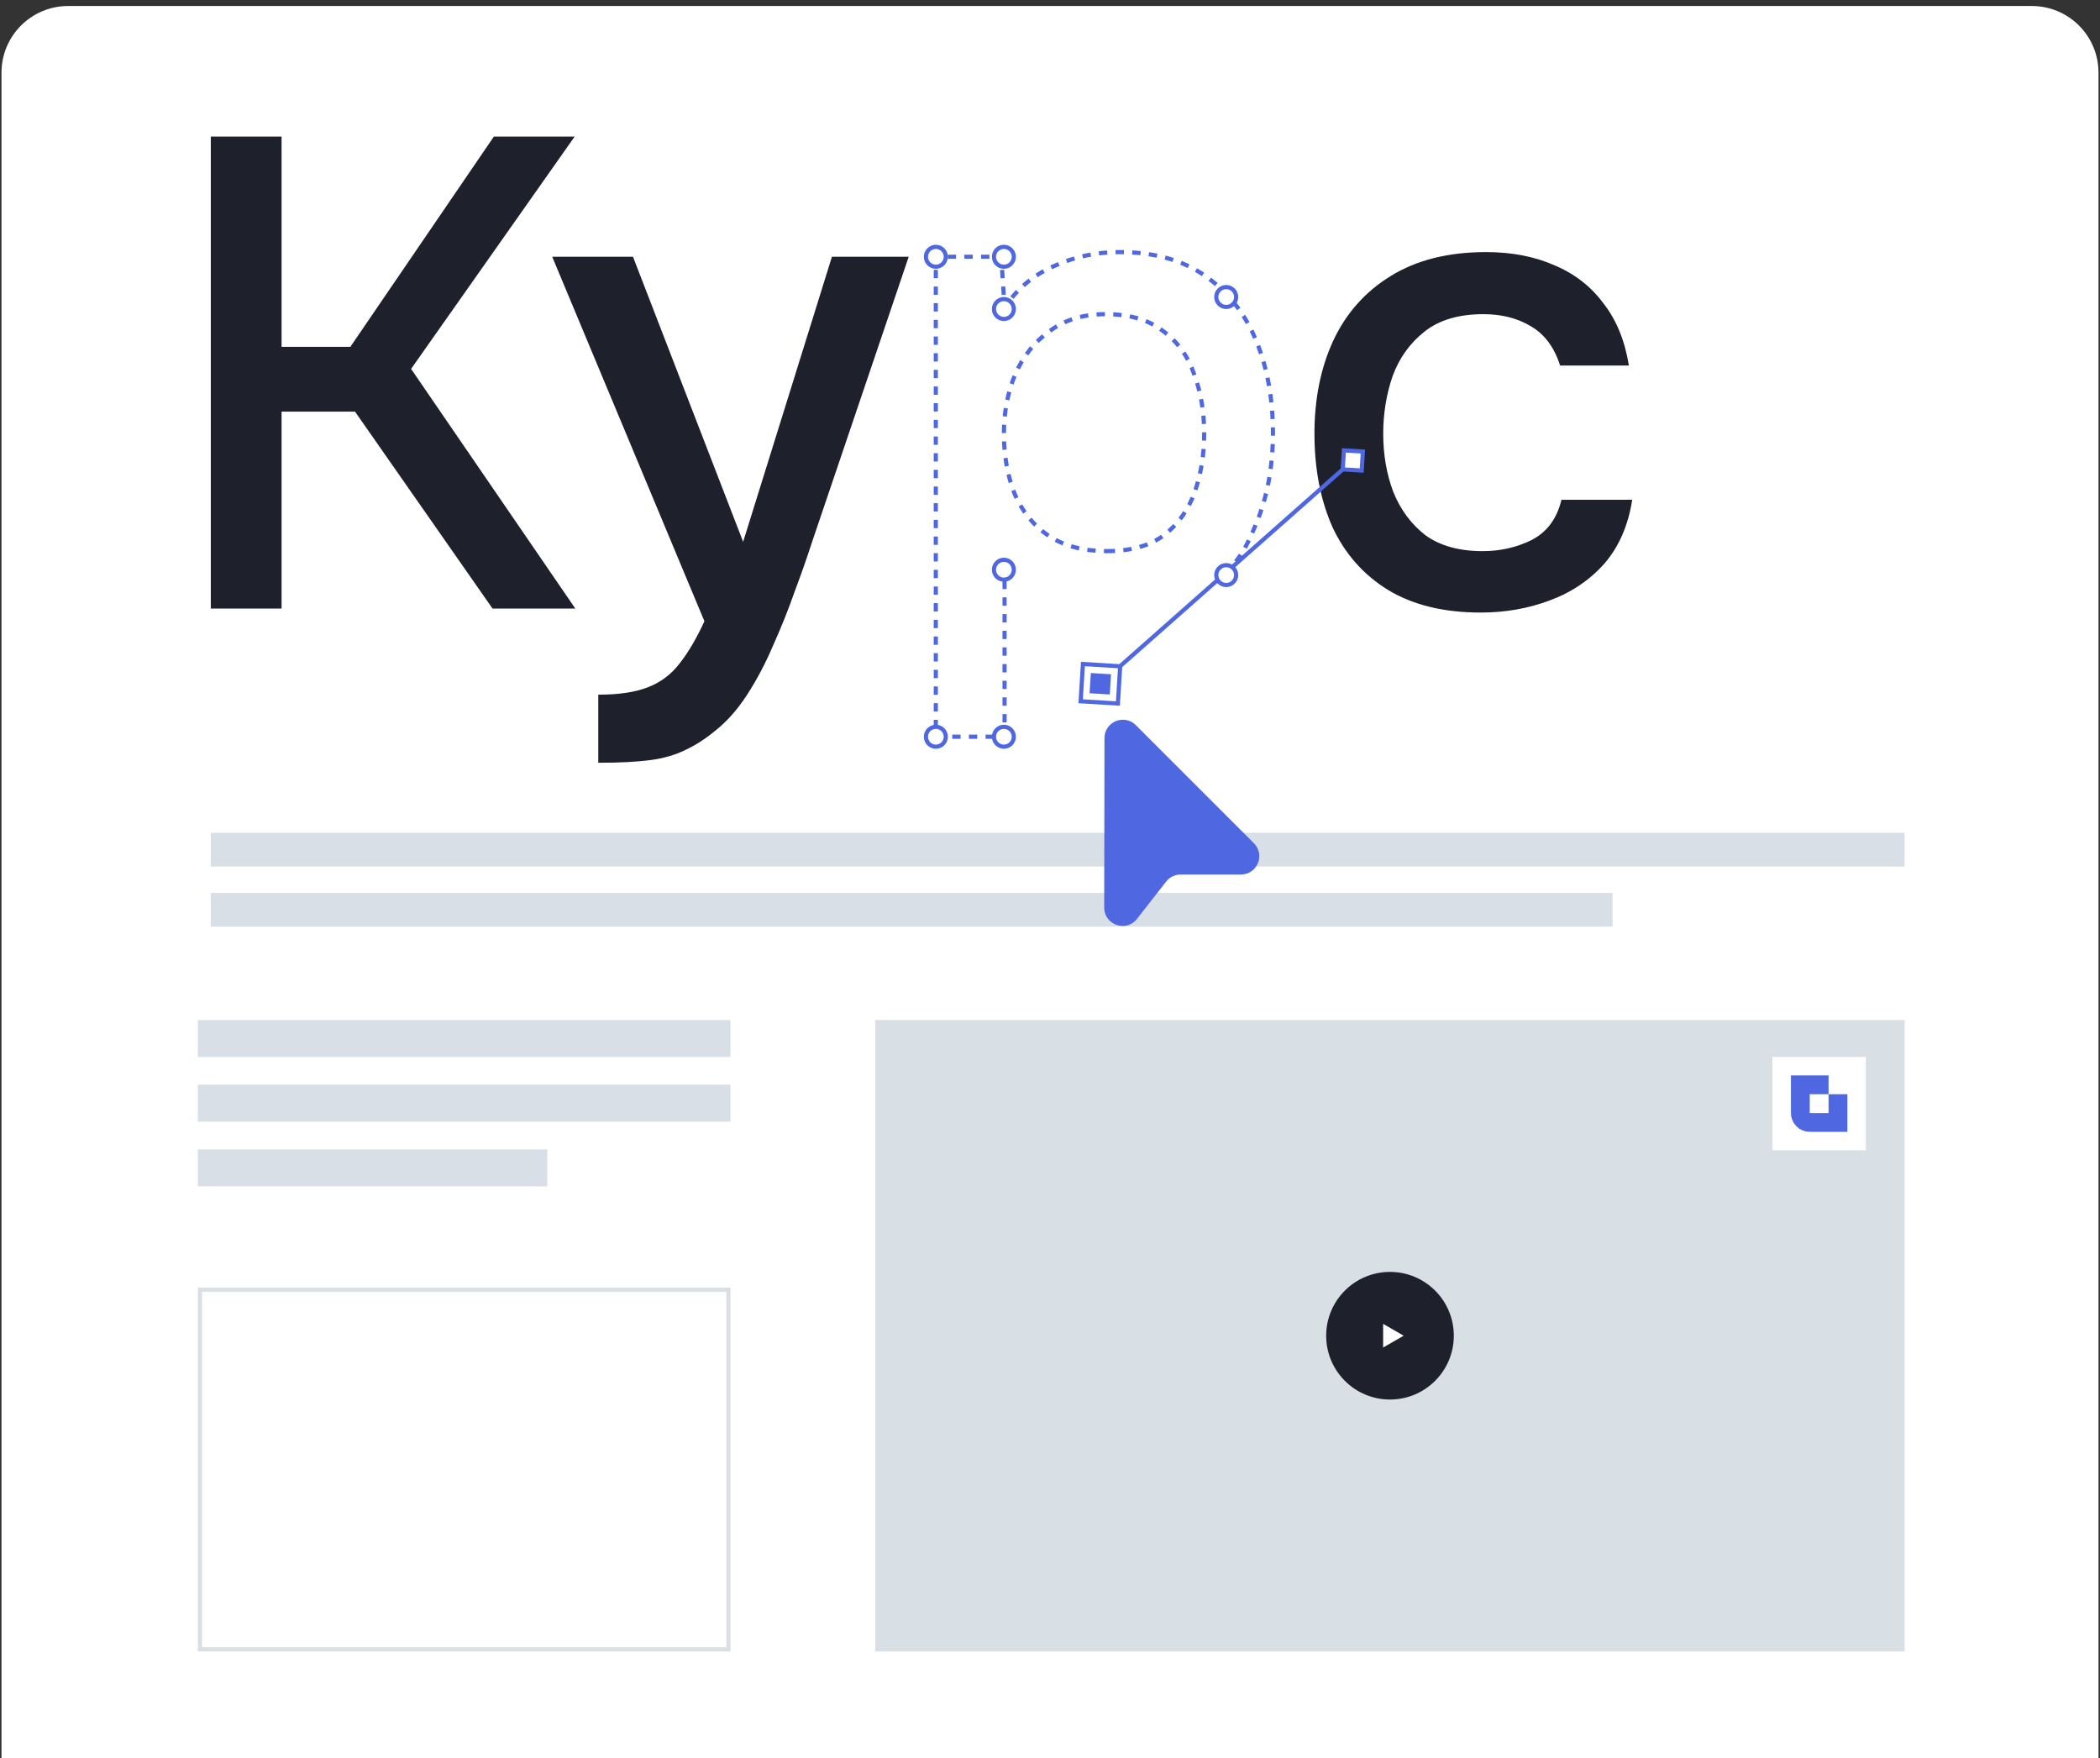 <?xml version="1.0" encoding="UTF-8"?> <svg xmlns="http://www.w3.org/2000/svg" width="252" height="211" viewBox="0 0 252 211" fill="none"><rect x="0" y="0" width="252" height="211" fill="#333333" stroke="none"/><path d="M0.18 8.721C0.18 4.302 3.761 0.721 8.18 0.721H243.82C248.239 0.721 251.82 4.302 251.82 8.721V211H0.18V8.721Z" fill="white"></path><path d="M177.682 73.511C173.249 73.511 169.537 72.603 166.546 70.787C163.609 68.972 161.393 66.462 159.897 63.257C158.455 59.999 157.734 56.261 157.734 52.042C157.734 47.876 158.482 44.164 159.977 40.907C161.526 37.595 163.823 35.005 166.867 33.136C169.964 31.213 173.783 30.252 178.323 30.252C181.42 30.252 184.171 30.786 186.574 31.854C188.977 32.869 190.927 34.391 192.422 36.42C193.971 38.396 194.985 40.88 195.466 43.871H187.215C186.52 41.681 185.346 40.105 183.69 39.144C182.088 38.183 180.192 37.702 178.002 37.702C175.065 37.702 172.715 38.396 170.952 39.785C169.19 41.174 167.908 42.963 167.107 45.152C166.36 47.342 165.986 49.639 165.986 52.042C165.986 54.552 166.386 56.875 167.187 59.011C168.042 61.148 169.324 62.883 171.033 64.219C172.795 65.5 175.091 66.141 177.922 66.141C180.058 66.141 182.034 65.687 183.85 64.779C185.666 63.818 186.841 62.216 187.375 59.973H195.867C195.386 63.07 194.264 65.634 192.502 67.663C190.74 69.639 188.55 71.108 185.933 72.069C183.37 73.031 180.619 73.511 177.682 73.511Z" fill="#1E202B"></path><path d="M146.897 68.825C148.491 67.366 149.334 66.275 150.669 63.017C152.058 59.759 152.752 56.074 152.752 51.962C152.752 47.849 152.085 44.164 150.75 40.907C149.414 37.649 147.385 35.059 144.661 33.136C141.937 31.213 138.493 30.252 134.327 30.252C131.55 30.252 128.933 30.813 126.476 31.934C124.02 33.002 122.044 34.658 120.548 36.901L120.148 30.813H112.297V88.412H120.548V68.304M132.805 66.141C135.689 66.141 137.985 65.5 139.694 64.219C141.403 62.883 142.632 61.148 143.379 59.011C144.127 56.875 144.501 54.552 144.501 52.042C144.501 49.425 144.1 47.048 143.299 44.912C142.552 42.722 141.297 40.987 139.534 39.705C137.825 38.37 135.529 37.702 132.645 37.702C130.028 37.702 127.811 38.37 125.996 39.705C124.18 40.987 122.791 42.722 121.83 44.912C120.922 47.102 120.468 49.478 120.468 52.042C120.468 54.659 120.895 57.062 121.75 59.252C122.658 61.388 124.02 63.07 125.835 64.299C127.705 65.527 130.028 66.141 132.805 66.141Z" stroke="#4F68E2" stroke-width="0.5" stroke-dasharray="1 1"></path><path d="M71.793 91.538V83.367C74.25 83.367 76.226 83.073 77.721 82.485C79.27 81.898 80.552 80.936 81.567 79.601C82.581 78.32 83.569 76.637 84.531 74.554L66.266 30.814H75.959L89.177 65.021L99.832 30.814H109.044L97.428 65.101C96.841 66.917 96.147 68.893 95.346 71.03C94.598 73.166 93.743 75.302 92.782 77.438C91.874 79.575 90.833 81.551 89.658 83.367C88.483 85.182 87.174 86.651 85.732 87.772C84.557 88.734 83.382 89.481 82.207 90.016C81.032 90.603 79.644 91.004 78.042 91.217C76.44 91.431 74.357 91.538 71.793 91.538Z" fill="#1E202B"></path><path d="M25.297 73.03V16.393H33.788V41.627H42.04L59.263 16.393H68.957L49.33 44.271L69.037 73.03H59.103L42.601 49.398H33.788V73.03H25.297Z" fill="#1E202B"></path><rect x="25.297" y="99.943" width="203.25" height="4.048" fill="#D8DFE6"></rect><rect x="25.297" y="107.158" width="168.211" height="4.048" fill="#D8DFE6"></rect><rect x="105.031" y="122.408" width="123.531" height="75.777" fill="#D8DFE5"></rect><rect x="212.695" y="126.844" width="11.203" height="11.203" fill="white"></rect><path fill-rule="evenodd" clip-rule="evenodd" d="M217.171 131.316H219.428V133.573H217.668C217.424 133.573 217.29 133.573 217.193 133.57L217.175 133.569L217.174 133.551C217.171 133.454 217.171 133.32 217.171 133.076V131.316ZM219.428 129.059V131.316H221.686V133.573V135.83H219.428H217.668C217.206 135.83 216.976 135.83 216.783 135.796C215.846 135.633 215.111 134.899 214.948 133.961C214.914 133.768 214.914 133.538 214.914 133.076V131.316V129.059H217.171H219.428Z" fill="#4F68E2"></path><circle cx="166.799" cy="160.297" r="7.658" fill="#1E202B"></circle><path d="M168.437 160.296L165.975 161.717L165.975 158.874L168.437 160.296Z" fill="white"></path><rect x="23.742" y="122.408" width="63.914" height="4.436" fill="#D8DFE6"></rect><rect x="23.742" y="130.172" width="63.914" height="4.436" fill="#D8DFE6"></rect><rect x="23.742" y="137.934" width="41.931" height="4.436" fill="#D8DFE6"></rect><path d="M23.992 154.773H87.406V197.935H23.992V154.773Z" stroke="#D8DFE5" stroke-width="0.5"></path><path d="M130.986 82.98L162.813 54.841" stroke="#4F68E2" stroke-width="0.5"></path><rect x="129.953" y="79.686" width="4.478" height="4.478" transform="rotate(3.516 129.953 79.686)" fill="white" stroke="#4F68E2" stroke-width="0.5"></rect><rect x="130.898" y="80.769" width="2.431" height="2.431" transform="rotate(3.516 130.898 80.769)" fill="#4F68E2"></rect><rect x="161.266" y="54.049" width="2.283" height="2.283" transform="rotate(3.516 161.266 54.049)" fill="white" stroke="#4F68E2" stroke-width="0.5"></rect><circle cx="147.146" cy="69.014" r="1.193" fill="white" stroke="#4F68E2" stroke-width="0.5"></circle><circle cx="112.303" cy="30.816" r="1.193" fill="white" stroke="#4F68E2" stroke-width="0.5"></circle><circle cx="112.303" cy="88.416" r="1.193" fill="white" stroke="#4F68E2" stroke-width="0.5"></circle><circle cx="120.467" cy="30.816" r="1.193" fill="white" stroke="#4F68E2" stroke-width="0.5"></circle><circle cx="120.467" cy="88.416" r="1.193" fill="white" stroke="#4F68E2" stroke-width="0.5"></circle><circle cx="120.467" cy="68.371" r="1.193" fill="white" stroke="#4F68E2" stroke-width="0.5"></circle><circle cx="120.467" cy="37.086" r="1.193" fill="white" stroke="#4F68E2" stroke-width="0.5"></circle><circle cx="147.146" cy="35.643" r="1.193" fill="white" stroke="#4F68E2" stroke-width="0.5"></circle><path d="M132.537 88.575L132.503 108.912C132.499 111.008 135.15 111.924 136.441 110.272L139.938 105.797C140.356 105.263 140.996 104.951 141.674 104.951H148.909C150.872 104.951 151.854 102.578 150.467 101.191L136.297 87.021C134.911 85.635 132.54 86.614 132.537 88.575Z" fill="#4F68E2"></path></svg> 